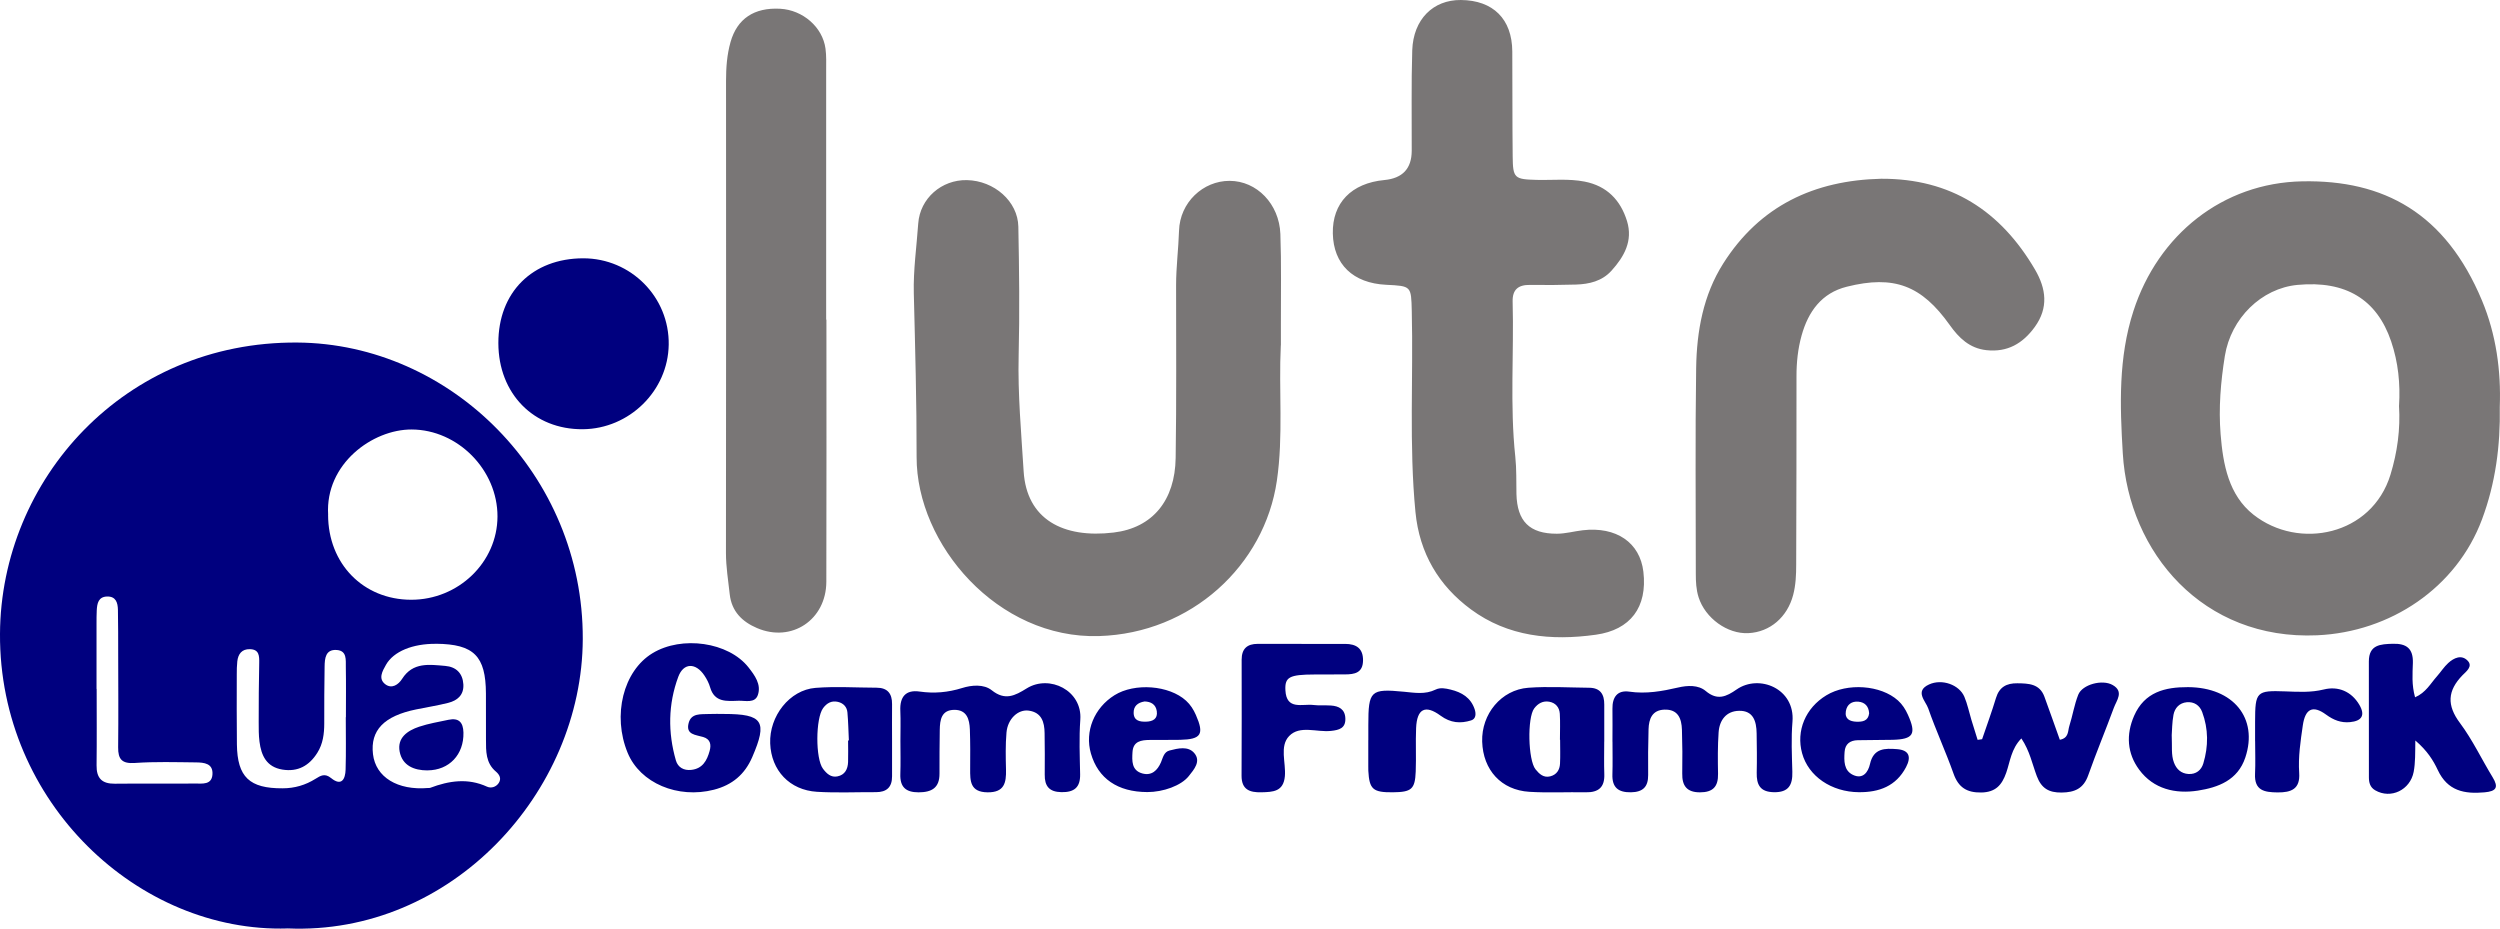 <svg xmlns="http://www.w3.org/2000/svg" width="571.32" height="212.23"><path d="M65.71 212.18c-34 1.03-65.92-28.7-65.71-67.34.19-35.18 28.33-66.83 67.93-66.56 35.04.24 65.38 30.23 65.25 67.75-.12 35.09-30.09 67.76-67.47 66.14zm9.27-94.54c0 11.18 8.03 19.4 18.97 19.42 10.8.02 19.71-8.56 19.74-19.02.03-10.65-9.05-19.85-19.61-19.89-8.94-.04-19.8 7.86-19.09 19.49zm24.68 29.49c-5.34-.05-9.72 1.73-11.45 4.79-.81 1.44-1.86 3.2-.12 4.48 1.45 1.07 2.95.09 3.81-1.27 2.46-3.87 6.23-3.26 9.86-2.95 2.45.21 3.97 1.65 4.13 4.2.15 2.42-1.34 3.71-3.45 4.24-2.41.61-4.89 1-7.33 1.5-7.36 1.5-10.52 4.78-9.87 10.24.62 5.25 5.62 8.31 12.58 7.72.17 0 .35.02.5-.04 4.3-1.62 8.59-2.28 12.99-.26.89.41 2.03.11 2.66-.83.68-1.03.17-1.93-.64-2.62-2.34-1.97-2.27-4.66-2.27-7.35 0-3.5 0-7-.01-10.5-.04-8.57-2.76-11.28-11.37-11.36h-.02zM79.02 163.9h.03c0-3.83.05-7.66-.02-11.48-.03-1.59.3-3.7-2.06-3.88-2.6-.19-2.76 1.93-2.79 3.8-.08 4.33-.08 8.65-.08 12.98 0 2.37-.29 4.67-1.58 6.71-1.85 2.95-4.44 4.42-7.99 3.84-3.61-.59-4.83-3.2-5.23-6.39-.19-1.48-.18-2.99-.18-4.48 0-4.49.02-8.99.12-13.48.03-1.63 0-3.12-2.13-3.17-1.83-.04-2.69 1.09-2.88 2.79-.11.99-.12 1.99-.12 2.99 0 5.33-.04 10.65.03 15.98.09 7.48 2.89 10.08 10.43 10.04 2.76 0 5.24-.73 7.55-2.18 1.15-.72 2.11-1.32 3.54-.16 2.41 1.96 3.26.22 3.32-1.94.12-3.99.04-7.99.04-11.98zm-56.95-6.46h.02c0 5.82.05 11.64-.02 17.46-.04 2.94 1.22 4.23 4.17 4.2 6.14-.07 12.28.02 18.42-.04 1.58 0 3.7.33 3.89-2.03.2-2.6-1.93-2.78-3.79-2.8-4.65-.05-9.31-.19-13.93.13-2.94.2-3.86-.82-3.83-3.58.08-7.15.02-14.3.01-21.45 0-3.32 0-6.65-.06-9.97-.03-1.61-.46-3.09-2.47-3.04-2 .05-2.29 1.59-2.37 3.17-.05 1-.05 1.99-.05 2.99v14.96z" fill="#00007f"/><path d="M571.27 92.93c.16 8.98-.99 17.51-4.05 25.73-5.85 15.7-20.98 25.77-37.66 26.52-26.16 1.18-43.08-18.96-44.44-41.52-.67-11.09-1.02-21.94 2.43-32.59 5.65-17.45 20.4-29.27 38.57-29.63 18.67-.37 32.75 7.27 41.09 27.26 3.24 7.75 4.36 16.04 4.06 24.23zm-23.02-.23c.31-4.98-.18-9.9-1.81-14.7-3.27-9.61-10.4-13.93-21.41-12.89-8.22.78-15.2 7.61-16.59 16.24-.95 5.92-1.45 11.9-.97 17.87.55 6.89 1.83 13.92 7.51 18.4 10.37 8.17 27.06 4.74 31.31-9.14 1.57-5.13 2.29-10.37 1.95-15.79zM292.7 78.94c-.5 10.3.61 20.62-.9 30.92-2.83 19.38-19.59 34.87-40.65 35.5-23.14.7-41.71-20.92-41.68-40.92.02-12.44-.33-24.95-.64-37.42-.13-5.36.64-10.63 1.01-15.93.41-5.78 5.36-10.05 11.13-9.93 6.22.13 11.64 4.84 11.75 10.64.19 9.82.31 19.66.07 29.48-.21 8.85.6 17.64 1.14 26.42.68 10.99 9.03 15.38 20.56 14 8.95-1.07 14.04-7.38 14.18-17.05.2-13.15.1-26.31.1-39.47 0-4.17.54-8.31.67-12.44.19-6.49 5.5-11.42 11.55-11.41 6.23 0 11.35 5.29 11.61 12.13.25 6.82.1 13.65.12 20.48v5h-.02zM333.84 0c7.39.06 11.72 4.36 11.76 11.76.05 8 0 15.99.09 23.99.05 4.98.39 5.23 5.49 5.36 3.65.09 7.32-.32 10.95.39 5.1 1 8.21 4.23 9.69 9.03 1.38 4.5-.64 8.11-3.55 11.33-2.16 2.39-5.08 3.08-8.14 3.17-3.49.11-6.99.13-10.48.08-2.67-.04-4.05 1.05-3.97 3.84.32 11.81-.65 23.64.61 35.44.3 2.81.2 5.65.26 8.48.15 6.24 2.97 9.11 9.23 9.1 1.97 0 3.94-.56 5.91-.79 7.67-.9 13.09 2.81 13.87 9.48.95 8.13-2.97 13.29-10.86 14.39-10.2 1.43-20.1.45-28.55-5.79-7.32-5.4-11.76-12.79-12.68-22.26-1.48-15.3-.47-30.62-.84-45.93-.14-5.71-.08-5.71-5.87-5.99-7.55-.37-12.03-4.68-12.17-11.73-.14-6.96 4.24-11.5 11.79-12.21 4.14-.39 6.22-2.61 6.24-6.66.03-7.66-.12-15.33.12-22.99.24-7.06 4.76-11.54 11.1-11.49zM429.91 40.85c15.91-.07 27.3 7.34 35.15 20.76 2.54 4.35 3.12 8.72-.05 13.1-2.75 3.8-6.26 5.84-11.08 5.31-3.84-.43-6.27-2.8-8.35-5.73-6.45-9.07-12.72-11.47-23.53-8.77-5.78 1.44-8.81 5.7-10.33 11.13-.85 3.04-1.18 6.19-1.17 9.39.03 14.33-.04 28.66-.07 42.98 0 2.34-.09 4.65-.69 6.94-1.33 5.07-5.29 8.49-10.24 8.73-4.79.24-9.85-3.42-11.37-8.19-.57-1.78-.64-3.6-.64-5.44 0-15.66-.15-31.32.08-46.98.13-8.39 1.61-16.65 6.2-23.88 8.37-13.2 20.81-18.99 36.08-19.35zM188.86 73.03c0 19.98.04 39.95-.02 59.93-.03 8.69-7.93 13.96-15.84 10.57-3.35-1.43-5.8-3.76-6.24-7.74-.34-3.14-.86-6.24-.86-9.43.04-35.96.04-71.91.02-107.87 0-3.02.21-5.99 1.03-8.89 1.51-5.33 5.4-7.92 11.33-7.6 5.19.28 9.71 4.19 10.37 9.12.22 1.64.15 3.32.15 4.99v56.93h.06z" fill="#797676"/><path d="M133.29 59.03c10.9 0 19.7 8.88 19.53 19.74-.16 10.54-8.99 19.23-19.63 19.32-11.22.09-19.28-8.12-19.3-19.67-.03-11.6 7.76-19.38 19.41-19.39zM452.97 168.92c1.07-3.14 2.21-6.25 3.17-9.42.76-2.49 2.41-3.38 4.87-3.35 2.58.03 5.1.1 6.19 3.05 1.2 3.26 2.34 6.54 3.53 9.86 2.09-.4 1.81-2.02 2.16-3.11.76-2.38 1.14-4.89 2.05-7.19.94-2.35 5.51-3.57 7.87-2.21 2.63 1.51.89 3.49.26 5.21-1.9 5.16-4.02 10.23-5.85 15.41-1.07 3.04-3.09 3.92-6.1 3.95-2.9.03-4.6-.96-5.65-3.75-1.04-2.75-1.6-5.74-3.53-8.62-2.34 2.39-2.57 5.3-3.46 7.84-.99 2.83-2.44 4.46-5.7 4.52-3.31.05-5.23-1.15-6.35-4.33-1.78-5.02-4.03-9.87-5.78-14.9-.58-1.67-3.16-3.92.19-5.46 2.96-1.36 6.9.06 8.07 2.81.71 1.67 1.07 3.5 1.6 5.25.47 1.54.95 3.07 1.43 4.6l1.02-.15h.01zM165.45 163.16c8.92 0 10 1.68 6.46 9.86-1.71 3.96-4.57 6.37-8.75 7.45-8.26 2.12-16.86-1.5-19.72-8.42-3.54-8.56-1.01-18.72 5.67-22.77 6.71-4.08 17.38-2.55 21.93 3.22 1.44 1.83 2.98 3.92 2.15 6.33-.67 1.94-2.85 1.26-4.42 1.31-2.64.08-5.47.45-6.49-3.07-.27-.94-.75-1.87-1.3-2.69-1.98-2.98-4.78-2.96-5.98.3-2.31 6.24-2.39 12.69-.54 19.1.46 1.6 1.82 2.35 3.52 2.16 2.57-.28 3.58-2.12 4.19-4.33.41-1.47.16-2.69-1.46-3.18-1.7-.52-4.06-.49-3.33-3.22.61-2.29 2.8-1.95 4.59-2.04 1.16-.06 2.33 0 3.49-.02h-.01zM205.77 169.41c0-2.33.08-4.66-.02-6.99-.14-3.17 1.23-4.84 4.41-4.38 3.34.48 6.48.2 9.72-.81 2.16-.68 4.95-.93 6.77.52 3.04 2.42 5.29 1.24 7.99-.44 5.19-3.22 12.74.49 12.24 7.17-.3 4.14-.12 8.31-.04 12.47.06 3.02-1.38 4.13-4.27 4.08-2.78-.05-3.86-1.36-3.82-4.02.05-3.16 0-6.32-.03-9.48-.03-2.52-.68-4.71-3.61-5.13-2.45-.35-4.83 1.88-5.1 5.01-.24 2.81-.18 5.65-.11 8.48.07 2.99-.37 5.22-4.21 5.18-4-.04-4-2.58-3.98-5.4.02-2.99.04-5.99-.07-8.98-.09-2.3-.68-4.49-3.56-4.47-2.96.03-3.28 2.3-3.32 4.59-.05 3.33-.07 6.65-.06 9.98.02 3.26-1.77 4.27-4.77 4.28-2.95 0-4.28-1.22-4.18-4.18.09-2.49.02-4.99.02-7.48zM368.49 169.47c0-2.5.04-4.99 0-7.49-.05-2.65 1.12-4.31 3.84-3.92 3.85.56 7.49-.09 11.2-.95 2.06-.48 4.57-.63 6.27.8 2.67 2.25 4.7 1.3 7.07-.35 5.14-3.57 13.39-.2 12.76 7.36-.32 3.8-.13 7.65-.03 11.47.08 3-.85 4.72-4.23 4.65-3.15-.06-3.97-1.72-3.91-4.47.07-2.99.03-5.99-.02-8.98-.04-2.72-.74-5.23-4.03-5.15-2.92.06-4.47 2.14-4.66 4.92-.22 3.15-.19 6.32-.13 9.48.06 2.92-1.15 4.23-4.14 4.23s-4.1-1.49-4.04-4.33c.06-3.32.04-6.65-.07-9.98-.08-2.56-.9-4.7-4.01-4.59-2.81.1-3.55 2.14-3.62 4.47-.11 3.49-.12 6.99-.09 10.48.02 2.7-1.2 3.89-3.92 3.94-2.91.05-4.35-1.09-4.25-4.1.08-2.49.02-4.99.02-7.49zM551.97 169.23c-.04 2.93.02 5.06-.38 7.17-.79 4.12-5.21 6.29-8.8 4.2-1.18-.69-1.43-1.79-1.43-2.97-.02-8.82-.02-17.65-.01-26.47 0-3.84 2.66-3.96 5.5-4.04 3.09-.08 4.65 1.08 4.56 4.36-.07 2.45-.31 4.96.5 7.87 2.46-1.06 3.54-3.15 5-4.79.88-.99 1.6-2.14 2.57-3.03 1.3-1.19 3.04-2 4.44-.55 1.28 1.32-.35 2.49-1.17 3.33-3.43 3.54-3.63 6.85-.57 10.93 2.87 3.84 4.94 8.27 7.46 12.39 1.43 2.34.8 3.2-1.83 3.44-4.63.42-8.46-.3-10.71-5.1-1.03-2.2-2.38-4.38-5.12-6.74h-.01zM297.42 147.15h9.98c2.55 0 4.14 1.03 4.09 3.84-.06 2.8-1.95 3.12-4.11 3.13-2.33 0-4.66 0-6.99.02-5.73.02-6.8.58-6.64 3.61.24 4.61 3.85 3.05 6.39 3.36 1.31.16 2.66.03 3.99.12 1.84.12 3.25.84 3.32 2.95.08 2.26-1.43 2.65-3.26 2.85-3.24.37-7.14-1.36-9.58 1.17-2.25 2.33-.71 6.08-.98 9.18-.32 3.56-2.74 3.61-5.36 3.68-2.69.07-4.56-.61-4.54-3.81.05-8.83.03-17.66.02-26.49 0-2.51 1.26-3.63 3.7-3.62 3.33.02 6.65 0 9.98 0h-.01zM366.61 169.48c0 2.49-.07 4.98.02 7.46.1 3-1.35 4.17-4.23 4.12-4.3-.08-8.62.16-12.91-.11-6.42-.4-10.57-4.98-10.77-11.47-.19-6.29 4.34-11.85 10.55-12.31 4.61-.34 9.27-.04 13.9 0 2.55.02 3.47 1.5 3.45 3.85-.02 2.82 0 5.64 0 8.46zm-10.08-.43h-.04c0-1.98.09-3.97-.03-5.94-.09-1.44-.94-2.49-2.42-2.75-1.44-.25-2.58.4-3.43 1.53-1.61 2.13-1.41 11.8.3 13.92.85 1.05 1.83 1.99 3.35 1.61 1.48-.37 2.18-1.48 2.25-2.91.09-1.81.02-3.63.02-5.45zM203.86 169.41c0 2.66-.02 5.33 0 7.99.02 2.5-1.25 3.64-3.69 3.63-4.49-.02-8.99.19-13.46-.08-6.27-.38-10.47-4.89-10.7-11.06-.23-6.22 4.42-12.22 10.35-12.69 4.62-.37 9.3-.05 13.95-.04 2.51 0 3.58 1.34 3.55 3.76-.03 2.83 0 5.66 0 8.49zm-10.03-.19h.16c-.1-2.14-.14-4.28-.33-6.41-.11-1.24-.9-2.11-2.16-2.41-1.46-.34-2.54.27-3.4 1.43-1.72 2.34-1.77 11.56-.02 13.86.82 1.08 1.8 2.04 3.29 1.74 1.72-.34 2.38-1.66 2.44-3.28.06-1.65 0-3.3 0-4.94h.01zM500.04 157.03c10.35.06 16.07 7.1 13.08 16.08-1.74 5.23-6.24 6.85-10.85 7.57-5.1.79-10.12-.33-13.41-4.79-2.75-3.72-3.04-8-1.15-12.32 2.39-5.43 7.06-6.56 12.33-6.54zm-3.74 10.95c.12 2.67-.16 4.53.51 6.29.57 1.52 1.65 2.51 3.32 2.61 1.74.1 2.93-.88 3.39-2.41 1.18-3.92 1.18-7.88-.26-11.75-.57-1.53-1.84-2.39-3.52-2.24-1.69.16-2.75 1.32-3.04 2.88-.33 1.78-.32 3.63-.4 4.61zM424.81 181.04c-6.29-.05-11.54-3.64-12.98-8.9-1.41-5.13.78-10.36 5.54-13.24 4.79-2.91 12.45-2.35 16.37 1.18 1.01.91 1.71 2.02 2.26 3.24 2 4.44 1.28 5.63-3.52 5.75-2.65.06-5.3.03-7.96.09-1.7.04-2.86.84-2.98 2.66-.14 2.03-.2 4.25 1.9 5.26 2.27 1.09 3.49-.61 3.91-2.5.81-3.62 3.42-3.59 6.16-3.38 2.86.22 3.28 1.81 2.07 4.12-2.29 4.35-6.15 5.76-10.77 5.72zm2.34-18.02c-.09-1.6-.95-2.53-2.46-2.67-1.52-.13-2.61.64-2.86 2.17-.29 1.78.9 2.35 2.4 2.41 1.39.05 2.71-.15 2.92-1.91zM262.18 181.01c-6.76-.02-11.23-3.09-12.88-8.83-1.44-5.03.74-10.4 5.4-13.31 4.62-2.88 12.49-2.27 16.35 1.26 1 .91 1.7 2.02 2.24 3.25 1.95 4.43 1.23 5.58-3.6 5.69-2.32.05-4.64 0-6.96.03-1.93.02-3.77.28-3.92 2.76-.12 2.01-.24 4.22 2.27 4.9 2.12.57 3.44-.71 4.24-2.56.45-1.06.65-2.35 1.95-2.69 1.94-.51 4.24-1.05 5.64.57 1.62 1.88-.03 3.76-1.25 5.29-1.73 2.17-5.84 3.65-9.48 3.64zm-.65-20.7c-1.51.25-2.51 1.06-2.46 2.63.05 1.82 1.47 2.02 2.86 1.98 1.49-.04 2.69-.62 2.43-2.39-.22-1.55-1.33-2.2-2.83-2.23zM312.7 169.16v-3.48c.01-7.82.49-8.34 8.12-7.6 2.49.24 4.87.68 7.26-.49 1.06-.52 2.27-.28 3.42 0 2.56.62 4.61 1.84 5.5 4.49.34 1.03.32 2.2-.8 2.55-2.44.76-4.69.61-6.99-1.08-3.52-2.59-5.4-1.56-5.59 2.82-.14 3.31.04 6.64-.09 9.95-.16 4.05-.96 4.7-5.25 4.74-4.53.04-5.35-.68-5.58-4.92-.02-.33-.01-.66-.01-1v-5.97zM515.35 169.39v-4.48c.02-6.84.29-7.15 6.9-6.91 2.96.11 5.83.3 8.83-.44 3.23-.8 6.27.42 8.09 3.5 1.39 2.36.62 3.71-2.13 3.97-2.05.19-3.73-.45-5.48-1.73-3.03-2.22-4.75-1.32-5.3 2.45-.52 3.61-1.08 7.23-.83 10.9.25 3.66-1.79 4.47-4.95 4.44-3-.03-5.32-.42-5.14-4.24.12-2.48.02-4.98.02-7.47h-.02zM97.71 176.06c-3.09 0-5.76-1.09-6.38-4.3-.6-3.16 1.8-4.79 4.44-5.68 2.18-.73 4.48-1.11 6.73-1.59 2.35-.5 3.35.59 3.41 2.91.12 5.03-3.24 8.62-8.2 8.65z" fill="#00007f"/></svg>